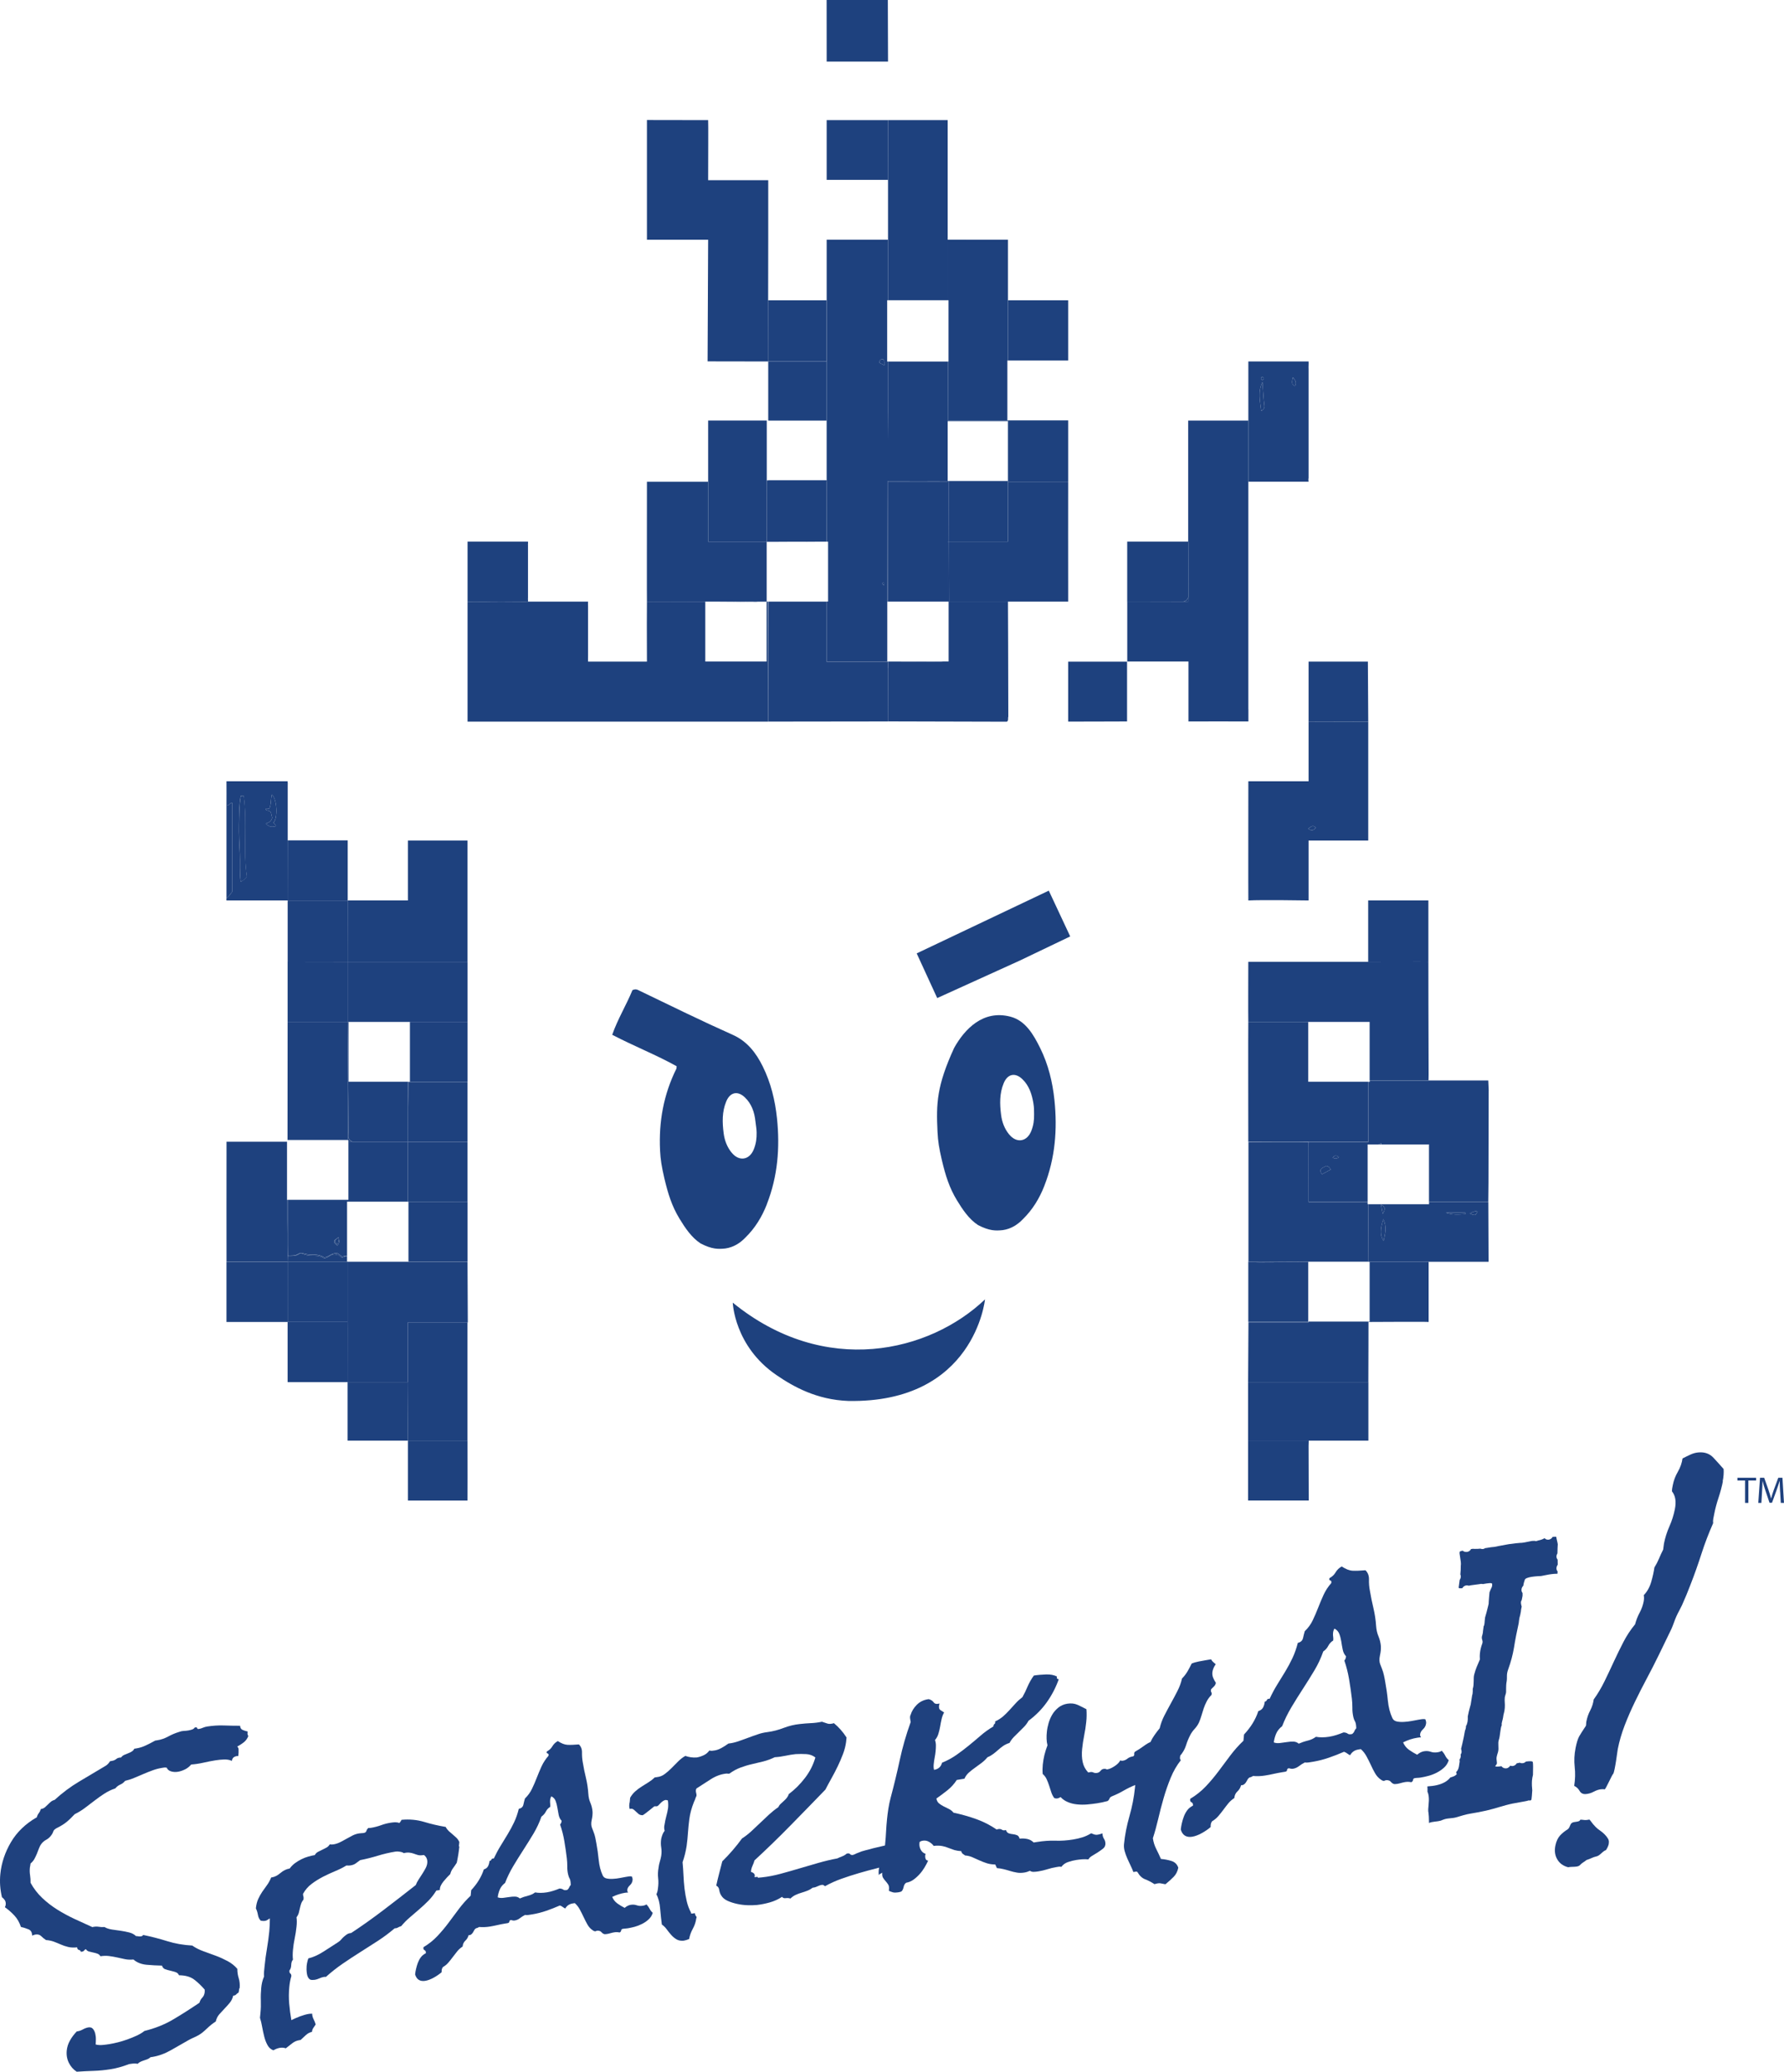 <?xml version="1.0" encoding="UTF-8"?>
<svg id="Layer_2" data-name="Layer 2" xmlns="http://www.w3.org/2000/svg" viewBox="0 0 356.53 414.09">
  <defs>
    <style>
      .cls-1 {
        fill: #1e417e;
      }

      .cls-1, .cls-2 {
        stroke-width: 0px;
      }

      .cls-2 {
        fill: #1f417e;
      }
    </style>
  </defs>
  <g id="Layer_1-2" data-name="Layer 1">
    <g id="SCRIPT">
      <g id="SparkyAI_Blue" data-name="SparkyAI Blue">
        <g>
          <path class="cls-2" d="m47.81,397.45c-.04.36-.08.64-.14.83-.2.1-.36.23-.48.37-.13.15-.32.22-.58.23-.13.56-.37,1.04-.71,1.45s-.69.8-1.04,1.16c-.35.36-.7.74-1.04,1.13s-.57.87-.7,1.43c-.6.38-1.2.86-1.8,1.44-.6.58-1.12.99-1.55,1.24-.32.19-.65.36-1,.51-.35.15-.7.32-1.06.52-1.15.65-2.33,1.32-3.54,2.02-1.21.69-2.44,1.14-3.69,1.35l-.4.06c-.17.17-.37.3-.6.39s-.47.17-.7.25c-.23.07-.47.16-.7.27-.24.11-.42.25-.54.41-.4-.08-.85-.08-1.35,0l-.4.06c-.66.25-1.28.46-1.86.62s-1.19.3-1.83.4c-1.14.18-2.27.3-3.39.33-1.13.04-2.25.09-3.38.17-.67-.43-1.19-1.02-1.56-1.76-.37-.74-.52-1.57-.43-2.48.07-.69.28-1.36.65-2.01.36-.65.82-1.25,1.35-1.8l.17-.03c.34-.05.7-.18,1.08-.39.37-.2.73-.33,1.07-.39.38-.06.68.03.9.28s.37.56.47.94c.09.38.14.77.13,1.19,0,.41-.02.74-.04,1,.4.11.84.15,1.31.11s.95-.1,1.45-.18c.49-.08,1.05-.2,1.66-.35s1.24-.34,1.88-.57,1.26-.48,1.87-.76,1.13-.59,1.58-.95c2.11-.52,3.99-1.27,5.66-2.25s3.44-2.11,5.32-3.38c.12-.41.31-.76.58-1.03.27-.28.43-.65.48-1.12v-.24c0-.09,0-.17,0-.24-.67-.78-1.38-1.46-2.12-2.02-.75-.56-1.76-.84-3.02-.85-.12-.3-.34-.51-.67-.62-.32-.11-.67-.2-1.03-.29-.37-.08-.71-.18-1.04-.29-.32-.11-.54-.35-.66-.73-1.01-.02-2.04-.07-3.09-.17s-1.93-.45-2.61-1.05c-.6.06-1.17.04-1.7-.07-.53-.11-1.05-.22-1.56-.34-.51-.11-1.04-.21-1.6-.28-.55-.07-1.13-.06-1.74.04-.13-.23-.32-.4-.57-.5s-.53-.18-.85-.24c-.31-.06-.6-.13-.88-.21-.27-.08-.47-.24-.6-.47-.16.06-.28.15-.36.27s-.22.2-.41.23l-.23.04c-.05-.21-.19-.34-.41-.39-.22-.05-.33-.22-.34-.51-.68.07-1.28.05-1.81-.08-.53-.13-1.02-.29-1.46-.49-.45-.2-.91-.38-1.37-.56-.47-.17-1-.29-1.59-.33-.35-.23-.67-.49-.96-.78s-.68-.4-1.17-.32c-.11.02-.33.09-.64.21-.01-.64-.25-1.06-.72-1.25s-.97-.35-1.52-.48c-.29-.88-.71-1.64-1.29-2.26-.57-.62-1.21-1.18-1.91-1.68.1-.23.15-.4.16-.51.04-.36-.03-.67-.19-.91s-.35-.43-.56-.58c-.37-1.55-.48-3.1-.32-4.67.22-2.18.92-4.29,2.11-6.32,1.19-2.03,2.92-3.69,5.18-4.99.07-.3.2-.57.39-.82s.32-.51.39-.81c.34-.06.61-.17.82-.35.2-.17.4-.36.59-.55.19-.19.38-.38.59-.55.2-.17.46-.31.77-.39,1.56-1.43,3.2-2.65,4.9-3.66,1.7-1.01,3.45-2.05,5.24-3.12.36-.2.67-.52.94-.95l.34-.06c.38-.06.68-.19.91-.39s.54-.29.95-.29c.17-.24.39-.42.64-.53s.51-.21.76-.31c.25-.09.5-.21.74-.36s.41-.33.5-.56l.4-.06c.64-.1,1.28-.3,1.91-.6.63-.3,1.26-.62,1.89-.97l.4-.06c.76-.12,1.48-.37,2.18-.75.69-.38,1.42-.69,2.19-.92.31-.12.62-.19.92-.2s.6-.04.91-.09c.19-.03.42-.09.69-.17.27-.08.47-.22.6-.42l.11-.02c.23-.04.35.01.38.15.02.14.13.19.32.16.27-.04.54-.12.81-.24s.54-.19.81-.24c1.14-.18,2.26-.26,3.36-.22,1.1.04,2.19.06,3.27.06.03.42.2.7.51.83.3.13.64.24,1,.32l-.02.22c-.03.29.02.51.16.67-.2.53-.51.96-.91,1.27-.41.32-.85.6-1.32.86.18.11.27.3.28.54,0,.25,0,.48,0,.7l-.06.65h-.28c-.61.09-.94.41-.99.96-.47-.21-.99-.3-1.57-.28-.58.02-1.16.08-1.73.17-.76.12-1.56.28-2.4.47s-1.66.31-2.45.37c-.34.41-.75.74-1.22.97s-.94.39-1.39.47c-.49.08-.96.06-1.39-.07-.44-.13-.73-.37-.88-.74-.18-.04-.35-.05-.5-.03l-.51.08c-.61.1-1.21.26-1.81.48s-1.22.46-1.84.73c-.62.26-1.24.52-1.84.78-.61.26-1.21.45-1.82.59-.26.33-.58.58-.97.75s-.71.42-.97.75c-.81.27-1.56.64-2.24,1.08s-1.34.92-1.99,1.42l-1.88,1.43c-.61.46-1.28.87-2.03,1.24-.59.63-1.12,1.15-1.61,1.55s-1.11.79-1.85,1.16c-.47.22-.75.48-.83.78-.09.3-.28.62-.57.95-.25.29-.55.53-.88.7-.34.18-.63.43-.89.76-.22.29-.39.61-.52.97-.13.36-.27.71-.41,1.06-.15.35-.31.69-.49,1.02-.18.33-.44.63-.76.9-.01.14-.04.29-.07.44s-.06.28-.07.39c-.05.51-.04,1.02.04,1.52.08.51.11,1.01.1,1.51.63,1.15,1.41,2.16,2.33,3.03.92.87,1.93,1.65,3.02,2.33s2.23,1.3,3.43,1.86,2.38,1.1,3.56,1.63c.46-.11.87-.13,1.24-.07.37.07.76.09,1.17.05.42.25.93.42,1.52.51l1.77.25c.59.09,1.16.2,1.7.34.55.14.99.39,1.33.72.19,0,.35.02.5.05s.31.03.5,0c.23-.04.37-.13.42-.28,1.65.34,3.25.75,4.81,1.24s3.23.78,5.01.88c.66.47,1.41.84,2.24,1.14.83.3,1.66.6,2.49.91s1.61.67,2.36,1.07c.74.4,1.38.91,1.92,1.54,0,.68.1,1.32.29,1.91.18.6.24,1.26.17,1.98l-.07.03Z"/>
          <path class="cls-2" d="m91.8,369.06c-.05.54-.13,1.08-.21,1.63-.09.55-.19,1.09-.31,1.64-.27.42-.53.8-.77,1.12s-.42.7-.53,1.14c-.4.37-.84.86-1.35,1.47-.5.61-.75,1.18-.73,1.71l-.7.11c-.47.76-.99,1.43-1.57,2.02s-1.19,1.16-1.84,1.72l-1.87,1.61c-.61.51-1.19,1.1-1.74,1.76-.27.08-.49.17-.66.28-.17.1-.39.16-.65.16-1.1.94-2.24,1.78-3.41,2.54-1.17.76-2.34,1.5-3.5,2.24-1.17.74-2.33,1.5-3.48,2.29s-2.27,1.67-3.35,2.64c-.1-.02-.23-.02-.39,0-.3.05-.6.15-.91.29s-.61.24-.91.29c-.13.02-.3.03-.52.03s-.36-.04-.45-.1c-.15-.09-.29-.24-.4-.45-.11-.21-.18-.45-.22-.73s-.06-.55-.07-.81c0-.26,0-.49.02-.69.02-.23.06-.48.12-.76s.13-.53.22-.77c.97-.23,1.97-.68,3-1.34s2.01-1.29,2.95-1.9c.24-.15.45-.33.61-.53.17-.2.34-.38.52-.54s.38-.32.58-.46c.21-.15.46-.25.76-.29l.15-.02c2.2-1.45,4.37-3,6.51-4.63s4.27-3.28,6.39-4.95c.13-.36.33-.73.58-1.12.25-.38.49-.75.72-1.11s.45-.73.65-1.1c.2-.38.32-.73.35-1.08.07-.69-.16-1.23-.67-1.6l-.2.03c-.4.06-.74.05-1.02-.03-.28-.09-.56-.17-.81-.27-.25-.09-.54-.16-.86-.2s-.7-.01-1.14.1c-.15-.13-.4-.22-.76-.28-.35-.06-.65-.07-.88-.03-1.19.19-2.38.47-3.56.83s-2.35.65-3.51.88c-.32.24-.62.46-.9.66s-.6.32-.97.38c-.17.03-.32.04-.45.04s-.28,0-.44-.01c-.66.41-1.4.78-2.22,1.12s-1.63.72-2.44,1.13c-.81.42-1.57.89-2.27,1.42-.71.53-1.28,1.19-1.72,1.98-.02.19,0,.35.05.47.05.13.07.28.05.48l-.02.23c-.22.26-.38.54-.48.84s-.17.6-.24.89c-.06.3-.13.59-.21.89-.08.3-.23.6-.46.9.08.56.08,1.18,0,1.87-.08.77-.2,1.55-.36,2.33s-.28,1.56-.35,2.33c-.07.73-.07,1.38,0,1.93-.22.26-.34.62-.35,1.08s-.13.82-.35,1.08c-.03.31.02.51.16.6s.21.27.22.53c-.2.68-.34,1.4-.41,2.17-.11,1.12-.12,2.24-.02,3.36s.24,2.22.43,3.28c.55-.28,1.14-.53,1.76-.77.63-.23,1.22-.4,1.79-.49.1-.02.2-.02.3-.02s.2,0,.3-.02c.02.41.12.78.28,1.09s.31.67.43,1.07c-.19.3-.36.54-.49.73s-.22.44-.25.75c-.47.11-.86.32-1.19.62-.32.3-.68.63-1.08,1l-.2.03c-.56.09-1.04.29-1.43.6s-.83.65-1.33,1.04c-.38-.13-.77-.16-1.16-.1-.43.07-.87.23-1.32.5-.5-.18-.9-.53-1.17-1.03-.28-.5-.5-1.08-.66-1.71-.16-.64-.3-1.29-.42-1.95-.11-.66-.26-1.27-.43-1.81l.09-.92c.09-.89.11-1.73.08-2.54s0-1.66.08-2.54c.03-.35.09-.72.18-1.11.09-.39.22-.77.38-1.14-.03-.34-.03-.66,0-.97l.11-1.1c.11-1.16.27-2.32.47-3.49.2-1.17.35-2.33.47-3.49.08-.85.12-1.71.11-2.57-.17.1-.33.21-.47.3-.14.1-.29.16-.46.19s-.32.03-.47.02-.28-.03-.41-.05c-.3-.29-.49-.68-.57-1.16-.08-.48-.22-.91-.41-1.3.07-.73.23-1.35.46-1.86.23-.51.5-.99.8-1.44.31-.45.62-.89.94-1.32s.61-.95.86-1.56l.2-.03c.53-.09,1.08-.37,1.65-.86s1.19-.79,1.85-.9c.27-.38.61-.73,1.03-1.05.42-.31.87-.58,1.33-.81.46-.23.92-.4,1.37-.53s.88-.23,1.28-.29c.16-.29.38-.51.65-.65.27-.14.56-.28.85-.42s.57-.28.82-.42c.26-.13.48-.35.68-.65.26.04.5.03.73,0,.43-.07.85-.2,1.26-.4.41-.2.82-.42,1.24-.66s.84-.47,1.27-.69.88-.37,1.34-.44c.17-.03.33-.04.49-.05.16,0,.33-.02.49-.05.26-.04.43-.18.51-.42.07-.24.2-.43.38-.57.1.02.28.01.54-.03.66-.11,1.32-.28,1.96-.51.64-.24,1.3-.41,1.96-.51.3-.05.6-.08.89-.09.29,0,.58.04.87.14.08-.13.15-.23.23-.32.07-.09.13-.19.18-.31,1.61-.15,3.11,0,4.49.41,1.38.42,2.82.76,4.33,1.01.16.31.37.59.6.81l.77.67c.27.22.52.45.76.67.24.23.44.52.6.87l-.09.87h.09Z"/>
          <path class="cls-2" d="m130.45,382.34c-.16.51-.43.94-.81,1.29-.38.36-.82.66-1.31.91-.49.25-.99.44-1.49.58-.5.13-.95.23-1.36.3-.18.03-.36.05-.52.06-.16,0-.34.03-.52.06s-.28.13-.3.31c-.02.18-.12.31-.31.41-.18-.04-.35-.06-.53-.07-.18,0-.36,0-.55.04-.26.04-.51.1-.75.17s-.47.13-.69.16c-.29.05-.5.05-.62,0s-.22-.11-.31-.18c-.08-.07-.17-.16-.25-.25s-.21-.16-.39-.2c-.25-.06-.46-.05-.63.05s-.41.03-.71-.2c-.41-.28-.74-.65-1-1.11s-.51-.95-.75-1.46c-.24-.51-.49-1.03-.77-1.53-.27-.51-.61-.94-1.01-1.29l-.44.07c-.66.11-1.15.44-1.46,1.01-.17-.08-.34-.18-.51-.31-.17-.13-.36-.23-.57-.3-.87.38-1.77.74-2.7,1.06-.94.32-1.86.56-2.78.71l-.77.12c-.22.04-.46.04-.71,0-.38.2-.73.42-1.04.66s-.65.39-1.02.45c-.22.04-.47,0-.75-.09-.22.04-.33.14-.33.31s-.13.28-.38.32l-.5.08c-.51.08-1.02.18-1.52.3s-1.01.21-1.52.3c-.7.11-1.41.14-2.12.08-.2.14-.4.22-.62.26-.15.09-.28.22-.36.39-.09.17-.18.32-.26.46-.09.14-.2.26-.33.37-.14.11-.31.16-.53.16-.12.43-.33.8-.65,1.09s-.5.69-.55,1.18c-.43.28-.78.59-1.07.95-.29.36-.58.73-.87,1.12-.29.39-.59.77-.9,1.13-.31.36-.67.66-1.09.9-.2.24-.29.58-.26,1.03-.44.38-.96.74-1.57,1.08s-1.17.55-1.69.64c-1.06.17-1.74-.26-2.04-1.28.03-.35.1-.73.2-1.15.09-.41.22-.81.36-1.2.15-.39.34-.75.59-1.08s.58-.6,1-.81c.03-.32-.06-.52-.26-.6-.21-.09-.28-.29-.21-.61,1.04-.62,1.96-1.35,2.77-2.21s1.55-1.74,2.24-2.67c.69-.92,1.38-1.86,2.09-2.8s1.48-1.81,2.32-2.6l.11-1.11c1.21-1.3,2.05-2.68,2.52-4.14.41-.13.69-.35.85-.66.16-.3.25-.64.29-1.03.18-.03.31-.13.38-.29.07-.17.23-.24.48-.21.41-.89.86-1.73,1.33-2.49.47-.77.95-1.54,1.42-2.33.48-.78.91-1.59,1.3-2.41s.7-1.72.94-2.69c.52-.12.83-.4.92-.85.1-.45.2-.85.31-1.22.6-.58,1.07-1.23,1.41-1.94s.66-1.44.95-2.2c.29-.75.61-1.51.96-2.28.35-.76.81-1.47,1.38-2.11l.02-.16c.02-.17-.05-.28-.19-.31s-.2-.13-.19-.31c.04-.04.06-.08.07-.11.46-.25.82-.59,1.08-1.03s.62-.78,1.08-1.03c.71.47,1.35.72,1.93.75.57.03,1.34,0,2.28-.08.43.41.64.96.62,1.63-.01.68.04,1.33.16,1.97.18,1.08.39,2.12.64,3.14.24,1.01.4,2.07.47,3.16.04.65.18,1.25.42,1.8.23.55.37,1.13.42,1.75.02.48-.03,1.03-.17,1.66s-.11,1.15.06,1.57l.3.78c.15.36.26.73.35,1.14.09.4.16.8.23,1.21.19,1.01.34,2.1.46,3.27.12,1.17.38,2.21.8,3.11.15.32.41.52.78.6.37.08.79.11,1.26.08.47-.02.94-.08,1.4-.17.46-.09.86-.16,1.18-.22l.55-.09c.22-.04.44-.04.65,0,.12.26.17.49.15.7-.04.42-.22.78-.54,1.07s-.49.6-.52.91c-.02.18.04.36.16.54-.14-.01-.36,0-.65.05-.85.14-1.68.41-2.52.82.23.55.58.99,1.03,1.31s.94.62,1.46.88c.39-.34.79-.54,1.2-.61.44-.07.84-.04,1.21.09s.77.16,1.21.09c.33-.05.57-.14.73-.27.26.27.47.56.62.86s.36.57.62.81l.02.03Zm-16.39-5.65c-.01-.58-.09-1-.23-1.23-.14-.24-.24-.54-.32-.91-.1-.47-.15-.98-.14-1.53,0-.55-.03-1.08-.09-1.59-.14-1.15-.3-2.3-.5-3.44-.19-1.14-.47-2.24-.84-3.29.17-.23.26-.44.28-.61l.02-.16c-.3-.3-.49-.69-.59-1.17-.1-.49-.18-.97-.26-1.46s-.2-.94-.35-1.34c-.16-.41-.44-.71-.86-.92-.13.23-.21.48-.24.76-.02.25-.02.47.01.67s.04.43.02.67c-.39.24-.68.55-.88.95s-.5.73-.88,1c-.41,1.17-.93,2.3-1.58,3.39-.65,1.09-1.33,2.17-2.03,3.26-.7,1.08-1.38,2.17-2.03,3.26s-1.19,2.2-1.63,3.35c-.51.39-.87.85-1.08,1.37s-.34,1.02-.39,1.51c.31.12.68.16,1.1.11.42-.05.83-.11,1.23-.17.4-.07.79-.09,1.15-.08s.67.13.94.37c.49-.22,1.02-.4,1.6-.54.57-.14,1.06-.37,1.45-.67.71.13,1.49.12,2.33-.01.44-.07.87-.17,1.3-.31.43-.14.85-.29,1.26-.46.32.02.57.09.74.22s.44.15.81.05c.2-.17.32-.34.38-.5.05-.17.16-.33.32-.49l-.02-.06Z"/>
          <path class="cls-2" d="m183.37,367.87c-.31.33.82,2.56-.11,3.02-.93.46-1.88.84-2.84,1.13-.34.12-.64.2-.92.22-.28.03-.57.1-.87.22-1.07.34-2.19.66-3.38.96s-2.38.62-3.58.97c-1.19.35-2.37.73-3.52,1.14-1.15.41-2.24.9-3.27,1.48-.09-.05-.18-.12-.27-.19-.09-.07-.2-.1-.33-.08-.33.05-.64.16-.95.31s-.6.24-.9.25c-.35.26-.71.47-1.1.62s-.77.28-1.15.39c-.38.11-.76.25-1.13.42-.37.16-.73.41-1.09.75-.25-.1-.56-.13-.93-.08-.38.04-.62-.05-.72-.27-.79.51-1.61.88-2.46,1.12s-1.69.41-2.54.51c-.55.05-1.18.07-1.89.05-.71-.02-1.41-.11-2.1-.26-.69-.15-1.33-.35-1.92-.62s-1.02-.64-1.29-1.11c-.19-.31-.32-.67-.38-1.08s-.25-.68-.59-.84c.18-.82.37-1.63.58-2.43.21-.79.42-1.6.63-2.43.71-.7,1.4-1.43,2.06-2.2.66-.76,1.28-1.55,1.88-2.37.65-.42,1.27-.9,1.86-1.44s1.17-1.1,1.76-1.66,1.17-1.11,1.76-1.66c.59-.54,1.21-1.04,1.87-1.49.12-.26.28-.49.48-.67.2-.19.4-.38.61-.56.21-.19.41-.39.59-.61.18-.22.32-.47.41-.77,1.22-.92,2.31-2.01,3.27-3.27.96-1.26,1.64-2.62,2.05-4.06-.51-.4-1.11-.62-1.79-.67-.69-.04-1.41-.04-2.15,0-.65.07-1.33.18-2.04.33-.71.15-1.42.25-2.13.29-.75.36-1.51.64-2.28.84-.78.19-1.54.38-2.3.55s-1.51.4-2.27.68c-.75.28-1.49.68-2.22,1.21-.13.02-.25.02-.36,0s-.23-.01-.36,0c-1.05.13-2.05.51-3.01,1.13-.96.62-1.91,1.23-2.84,1.83-.08.15-.12.26-.13.33-.02.21,0,.41.06.59s.08.37.06.59c-.04.04-.06.08-.06.11,0,.04-.02.07-.06.11-.05.18-.11.35-.17.49-.06.15-.14.31-.22.5-.47,1.18-.78,2.32-.92,3.41-.12.92-.21,1.81-.27,2.69-.06.87-.14,1.77-.27,2.69-.18,1.14-.45,2.21-.81,3.24.08.82.14,1.68.18,2.59s.11,1.8.21,2.69c.11.88.26,1.73.45,2.54.19.82.48,1.57.86,2.27-.04.08-.03.13.03.15s.12.03.19.02l.39-.06c.16-.03.22.03.17.18.06.1.1.19.12.27.02.08.08.15.17.21.05.09.04.24-.04.42-.1.71-.33,1.38-.69,2.03-.35.64-.6,1.32-.73,2.04-.4.17-.77.28-1.09.33-.55.05-1.03-.03-1.42-.26s-.75-.53-1.07-.89c-.32-.36-.62-.74-.9-1.12-.28-.39-.61-.71-.97-.96-.13-.94-.24-2-.34-3.16-.09-1.16-.34-2.12-.75-2.88.16-.34.27-.73.31-1.19.1-.71.12-1.39.04-2.05-.08-.66-.05-1.35.08-2.06.04-.39.12-.78.24-1.18.12-.4.22-.79.29-1.19.09-.6.09-1.17,0-1.71-.09-.54-.09-1.11,0-1.71.06-.28.15-.57.25-.84.11-.28.25-.53.44-.77-.12-.39-.13-.79-.03-1.19.09-.6.21-1.17.36-1.72.15-.54.27-1.08.35-1.61.03-.28.04-.55.03-.81,0-.26-.03-.5-.07-.74l-.43-.09c-.2.03-.39.12-.58.25s-.36.28-.5.44c-.15.16-.27.29-.38.4-.11.1-.21.16-.31.18-.07.01-.14.01-.22,0h-.22c-.07,0-.2.1-.39.27-.19.17-.42.35-.68.55-.26.2-.51.39-.76.59-.25.19-.44.32-.57.38-.35-.01-.63-.1-.82-.26s-.37-.32-.53-.48c-.16-.16-.33-.31-.51-.44s-.42-.15-.72-.07c-.08-.19-.11-.41-.1-.66,0-.24.04-.49.1-.74l.08-.84c.27-.49.62-.92,1.02-1.28.41-.36.83-.68,1.28-.96l1.34-.84c.45-.28.87-.6,1.26-.98l.44-.07c.59-.06,1.11-.26,1.58-.62.47-.35.92-.74,1.35-1.18.43-.43.87-.87,1.32-1.33.45-.45.93-.82,1.44-1.11.34.12.7.21,1.09.27.38.06.78.07,1.2.04.43-.07.87-.21,1.35-.43.47-.21.86-.53,1.16-.96.16.04.29.06.41.06.11,0,.25-.01.41-.04.49-.04.99-.2,1.5-.47s1.01-.59,1.49-.94c.65-.07,1.3-.22,1.95-.44.65-.23,1.3-.46,1.95-.7.65-.24,1.3-.48,1.96-.7.65-.23,1.3-.37,1.95-.45,1.08-.14,2.15-.42,3.22-.83,1.07-.41,2.15-.67,3.22-.78.75-.09,1.49-.14,2.22-.18.73-.03,1.47-.12,2.23-.28.41.14.77.26,1.1.37.33.1.76.08,1.29-.08.95.78,1.79,1.73,2.52,2.86l-.09.9c-.11.81-.32,1.62-.63,2.43s-.65,1.62-1.04,2.42c-.39.81-.8,1.6-1.23,2.37-.43.78-.85,1.54-1.24,2.3-2.33,2.42-4.67,4.81-7,7.19s-4.72,4.7-7.17,6.96c-.1.36-.22.69-.36.99s-.25.61-.31.93c-.02.18-.02.31,0,.41.22.03.41.13.58.3.16.16.19.41.1.73l.44-.07c.16-.03.24.03.22.17l.78-.07c1.24-.13,2.48-.37,3.74-.71,1.26-.34,2.53-.7,3.8-1.08,1.28-.38,2.55-.75,3.81-1.11s2.51-.66,3.76-.89c.31-.15.62-.29.96-.41.33-.12.64-.31.93-.56l.15-.02c.23-.04.39,0,.5.13.1.12.26.18.49.18.16-.03.34-.09.53-.19s.38-.18.58-.25c.47-.21.96-.38,1.48-.5.51-.12,1.02-.25,1.51-.4,1.92-.48,3.81-.9,5.68-1.25s3.51-.65,3.2-.33h.02Z"/>
          <path class="cls-2" d="m220.89,368.73c-.03.3-.19.57-.49.8s-.63.47-1,.71l-1.11.68c-.37.21-.62.45-.77.73-.42-.04-.84-.05-1.24-.02-.41.03-.81.08-1.2.14-.51.08-1.05.21-1.6.4-.56.18-1.02.51-1.37.97-.19-.04-.36-.05-.52-.03l-.47.08c-.59.09-1.19.24-1.81.43s-1.22.34-1.81.43c-.31.05-.62.08-.91.09-.29.01-.54-.06-.76-.21-.37.17-.74.29-1.13.35-.51.08-.99.09-1.45.01-.46-.07-.9-.18-1.33-.31s-.87-.26-1.32-.37c-.45-.11-.91-.19-1.37-.22l-.33-.72c-.62-.01-1.18-.09-1.68-.25s-1-.35-1.48-.57-.95-.43-1.41-.63-.94-.32-1.44-.35c-.18-.12-.34-.23-.49-.34-.14-.11-.24-.28-.3-.53-.5-.03-.96-.1-1.37-.22l-1.17-.42c-.37-.16-.79-.29-1.26-.38s-1.04-.1-1.71-.03c-.2-.3-.5-.56-.9-.8-.4-.23-.82-.31-1.25-.24-.28.04-.5.13-.66.27l-.03.28c-.04.45.05.88.28,1.29s.55.67.96.79c-.05.08-.08.2-.09.35-.02.22,0,.44.08.65s.25.33.51.36c-.2.44-.44.89-.72,1.36-.28.47-.61.92-1,1.35s-.8.8-1.24,1.11-.91.51-1.42.59c-.16.1-.28.23-.36.39s-.13.32-.17.5c-.04.17-.09.34-.17.5-.07.16-.17.29-.3.38-.16.06-.38.12-.65.16-.39.06-.72.06-.98,0-.26-.07-.54-.17-.84-.31l.02-.23c.04-.45,0-.79-.16-1.03-.15-.23-.32-.46-.51-.67-.19-.21-.36-.43-.51-.67-.15-.23-.2-.58-.16-1.03-.12.09-.26.17-.4.23s-.24.15-.29.27c-.04-.36-.05-.68-.02-.94.07-.75.27-1.48.6-2.2.32-.72.52-1.45.6-2.2l.08-.85c.09-.86.15-1.7.19-2.52.04-.82.11-1.64.19-2.47.07-.71.16-1.42.27-2.12.11-.7.26-1.42.45-2.15.68-2.55,1.29-5.07,1.83-7.58.54-2.51,1.26-5.03,2.18-7.58-.02-.18-.05-.36-.09-.54-.04-.18-.05-.36-.03-.55.02-.15.04-.25.09-.29.23-.78.65-1.46,1.25-2.06s1.33-.96,2.19-1.1l.18-.03c.45.11.79.33,1.01.64.22.32.61.39,1.16.23,0,.08-.03.15-.05.23-.03.08-.04.16-.05.23-.04.41.05.69.26.84.22.15.47.31.76.49-.23.41-.4.86-.51,1.36s-.21.99-.29,1.49c-.09.49-.2.98-.35,1.44-.14.47-.37.87-.67,1.22.12.35.18.71.18,1.08s-.02.76-.06,1.17-.1.84-.19,1.28c-.08.44-.15.88-.19,1.33-.04.41-.02.78.07,1.1.86-.14,1.39-.61,1.59-1.42,1.05-.43,1.99-.94,2.85-1.54.85-.6,1.68-1.22,2.47-1.87.8-.65,1.59-1.31,2.37-1.99s1.64-1.3,2.59-1.86v-.11c.03-.19.1-.32.22-.39.12-.08.16-.24.11-.49.61-.28,1.13-.62,1.58-1,.44-.39.86-.79,1.25-1.23l1.24-1.36c.43-.48.9-.9,1.4-1.28.38-.69.73-1.41,1.05-2.17.33-.75.73-1.47,1.23-2.14.74-.12,1.55-.19,2.43-.22.87-.03,1.6.11,2.19.42-.11.31,0,.5.35.55-.59,1.65-1.38,3.17-2.37,4.57-.99,1.4-2.21,2.64-3.67,3.72-.24.44-.53.84-.87,1.19s-.69.69-1.03,1.03c-.34.33-.69.67-1.03,1.02-.34.35-.63.75-.87,1.19-.48.15-.89.35-1.25.59-.35.24-.69.51-1.01.8-.32.29-.66.57-1.01.83-.35.26-.73.48-1.14.65-.35.43-.75.8-1.18,1.13-.44.33-.88.65-1.31.96-.44.31-.85.64-1.23.97-.38.34-.67.75-.88,1.22l-1.53.25c-.5.78-1.12,1.46-1.85,2.05-.73.58-1.47,1.13-2.22,1.66.07.43.25.76.54.99.29.23.6.43.95.6.35.16.7.34,1.05.52s.64.42.88.72c1.59.34,3.11.77,4.56,1.29,1.45.52,2.81,1.22,4.08,2.09.08-.05.18-.09.3-.1.31-.05.56,0,.74.13.18.14.45.16.8.06.12.35.31.57.57.66.26.09.53.15.82.17.29.03.56.1.82.2.26.11.43.34.51.69.59-.06,1.11-.03,1.59.08.47.11.88.34,1.23.69l.71-.11c1.26-.2,2.46-.29,3.62-.25,1.15.04,2.34-.04,3.56-.24.63-.1,1.24-.25,1.84-.43s1.18-.46,1.76-.81c.18.08.39.16.61.23s.47.09.75.04c.2-.03.49-.12.9-.25,0,.41.1.78.32,1.11.22.34.3.73.26,1.18h-.02Z"/>
          <path class="cls-2" d="m242.99,336.32c-.03.33-.2.62-.51.89s-.47.45-.48.56c-.02.22,0,.37.07.45.07.08.09.17.08.28l-.03.27c-.42.42-.74.86-.97,1.31s-.43.91-.59,1.38-.31.95-.45,1.44-.31.96-.51,1.42c-.23.47-.52.88-.85,1.24-.34.36-.62.75-.85,1.18-.37.7-.66,1.41-.88,2.13-.22.71-.61,1.4-1.16,2.06l-.03.27c-.06.26,0,.47.16.62-.81,1.03-1.49,2.2-2.03,3.52-.54,1.32-1.02,2.68-1.42,4.09-.4,1.4-.77,2.8-1.09,4.2-.33,1.39-.68,2.66-1.05,3.79.11.77.33,1.47.66,2.12.33.64.64,1.32.95,2.02.74.06,1.45.2,2.12.41s1.12.66,1.35,1.34c-.15.74-.45,1.34-.91,1.81s-1.01.97-1.66,1.5c-.4-.08-.73-.14-.99-.19-.26-.05-.65,0-1.19.17-.67-.43-1.3-.76-1.89-.98-.59-.23-1.1-.7-1.51-1.42-.07-.1-.17-.13-.32-.11l-.51.08c-.15-.41-.33-.83-.55-1.28s-.43-.91-.65-1.4c-.21-.48-.39-.97-.53-1.47s-.18-.96-.14-1.4c.18-1.85.55-3.73,1.09-5.62.54-1.89.91-3.78,1.1-5.67l.05-.55c-.78.31-1.55.68-2.33,1.13-.77.45-1.55.82-2.32,1.13-.27.12-.44.27-.49.46-.06.19-.19.35-.39.49-.38.1-.75.18-1.09.26-.34.07-.67.13-.97.18-.65.1-1.32.18-2.01.24-.7.06-1.38.05-2.04-.02-.67-.07-1.28-.22-1.83-.46-.56-.23-1.04-.56-1.44-1-.08.05-.18.1-.3.16-.12.06-.23.09-.35.11-.11.02-.23.02-.34,0s-.2-.04-.27-.06c-.26-.35-.47-.75-.61-1.19l-.43-1.33c-.14-.44-.31-.86-.49-1.26-.18-.4-.45-.75-.79-1.05-.05-.64-.04-1.26.02-1.88.07-.65.18-1.3.33-1.93.16-.63.36-1.27.61-1.92-.11-.41-.17-.85-.18-1.31s0-.93.06-1.4c.05-.55.17-1.12.34-1.72s.42-1.17.73-1.7.73-1,1.23-1.41c.51-.4,1.1-.66,1.79-.77.76-.12,1.44-.04,2.05.23.61.28,1.2.57,1.76.87.03.42.05.84.04,1.25,0,.41-.03.86-.08,1.33-.09.87-.22,1.76-.41,2.67-.18.91-.32,1.81-.41,2.72-.09.94-.06,1.81.11,2.58.16.78.53,1.48,1.11,2.1l.23-.04c.31-.09.57-.07.78.03.21.11.47.14.78.09.26-.04.48-.17.66-.4.17-.22.37-.36.6-.39.23-.04.39-.03.5.03.11.05.2.08.27.06.42-.07.91-.29,1.47-.66s.93-.76,1.12-1.15c.14.09.33.11.55.07.3-.05.6-.18.88-.41.28-.22.63-.37,1.05-.44.23-.04.33-.19.3-.45s.05-.45.25-.55c.47-.26,1-.6,1.59-1.03.58-.43,1.05-.71,1.4-.84.24-.5.52-.99.85-1.45.33-.46.66-.9,1-1.31.2-.85.5-1.69.92-2.51s.86-1.64,1.31-2.46c.46-.82.89-1.64,1.31-2.46.42-.82.73-1.65.92-2.51.46-.47.83-.96,1.13-1.47.29-.51.56-1.02.8-1.52.39-.17.87-.31,1.44-.42.57-.11,1.07-.2,1.48-.27l.97-.16c.09.2.22.38.4.53l.52.45c-.39.56-.61,1.1-.67,1.61-.04.4.02.77.17,1.13.15.35.33.67.52.96v-.02Z"/>
          <path class="cls-2" d="m289.53,351.82c-.18.58-.48,1.06-.91,1.46s-.92.74-1.48,1.03-1.12.5-1.69.65c-.56.15-1.07.26-1.53.33-.21.03-.4.06-.59.06s-.38.03-.59.06-.32.15-.34.35-.14.35-.35.47c-.2-.05-.4-.07-.6-.08-.2,0-.41,0-.62.04-.29.05-.57.11-.84.19-.27.08-.53.14-.78.18-.33.05-.57.05-.7,0-.14-.06-.25-.12-.35-.21-.09-.08-.19-.17-.28-.28s-.24-.18-.43-.22c-.28-.07-.52-.05-.71.06s-.46.04-.8-.22c-.46-.32-.83-.73-1.13-1.25-.3-.52-.58-1.07-.84-1.65-.27-.58-.56-1.16-.87-1.73s-.69-1.06-1.14-1.45l-.5.08c-.74.12-1.29.5-1.64,1.14-.2-.09-.39-.2-.58-.35-.19-.15-.4-.26-.64-.34-.98.43-2,.83-3.05,1.19-1.05.36-2.1.63-3.13.8l-.87.14c-.25.04-.51.04-.8.01-.43.22-.82.47-1.17.74s-.74.44-1.15.51c-.25.04-.53,0-.84-.1-.25.04-.37.16-.37.35s-.14.32-.43.36l-.56.09c-.58.09-1.15.21-1.71.33-.56.13-1.13.24-1.71.33-.79.13-1.58.16-2.39.09-.22.15-.45.25-.7.29-.17.11-.31.25-.41.45-.1.19-.2.36-.3.52s-.22.29-.38.41-.35.18-.6.18c-.13.49-.37.9-.73,1.23-.36.33-.57.77-.62,1.33-.48.31-.88.67-1.21,1.07s-.65.83-.98,1.27-.67.87-1.01,1.27c-.35.41-.76.74-1.23,1.02-.23.27-.33.66-.3,1.16-.49.43-1.08.84-1.77,1.22s-1.32.62-1.9.72c-1.2.19-1.97-.29-2.3-1.44.04-.4.11-.83.22-1.29.11-.46.24-.92.41-1.35.17-.44.39-.84.67-1.22s.66-.68,1.13-.91c.04-.36-.06-.58-.3-.68-.23-.1-.31-.33-.24-.69,1.17-.7,2.21-1.53,3.12-2.49.91-.96,1.75-1.97,2.53-3.01s1.56-2.09,2.36-3.16c.8-1.06,1.67-2.04,2.62-2.94l.12-1.25c1.37-1.47,2.32-3.02,2.85-4.67.46-.15.78-.4.96-.74.18-.34.29-.73.33-1.16.21-.03.35-.14.43-.33.08-.19.26-.27.54-.23.47-1.01.97-1.95,1.5-2.81s1.07-1.74,1.61-2.62c.54-.89,1.02-1.79,1.46-2.72s.79-1.94,1.07-3.04c.58-.13.93-.45,1.04-.96.11-.5.23-.96.35-1.37.68-.65,1.21-1.38,1.59-2.18s.74-1.63,1.07-2.48c.33-.85.69-1.71,1.08-2.57.39-.86.91-1.66,1.55-2.38l.02-.18c.02-.2-.05-.31-.21-.35-.16-.03-.23-.15-.21-.35.04-.05.07-.09.07-.13.52-.28.92-.66,1.21-1.16.29-.49.7-.88,1.21-1.16.8.53,1.53.82,2.18.85s1.51,0,2.57-.09c.48.47.72,1.08.7,1.85-.02.76.04,1.5.18,2.22.2,1.21.44,2.39.72,3.54.27,1.15.45,2.34.53,3.57.05.73.21,1.41.47,2.03s.42,1.28.48,1.97c.03.54-.03,1.16-.19,1.87-.15.71-.13,1.3.07,1.77l.34.88c.16.4.29.83.39,1.28s.19.91.26,1.36c.21,1.14.39,2.36.52,3.69.13,1.32.43,2.49.9,3.51.17.36.46.59.88.68s.89.12,1.43.09c.53-.03,1.06-.09,1.58-.19s.97-.19,1.34-.25l.62-.1c.25-.04.49-.04.73,0,.13.29.19.55.17.79-.05.48-.25.88-.61,1.21s-.56.67-.59,1.03c-.02.2.04.4.18.61-.16-.01-.41,0-.74.06-.95.15-1.9.46-2.84.93.26.62.65,1.11,1.17,1.48.51.36,1.06.7,1.64.99.44-.38.9-.61,1.35-.69.5-.08.95-.05,1.36.1.41.15.87.18,1.37.1.37-.06.65-.16.82-.31.3.3.53.63.7.97s.4.65.7.91h0Zm-18.48-6.37c-.02-.66-.1-1.12-.26-1.39-.16-.27-.28-.61-.36-1.02-.11-.53-.17-1.1-.16-1.73,0-.62-.03-1.22-.1-1.8-.16-1.3-.34-2.6-.56-3.88-.22-1.29-.53-2.53-.94-3.71.19-.26.29-.49.31-.69l.02-.18c-.33-.34-.55-.78-.66-1.33-.11-.55-.21-1.1-.29-1.65-.09-.55-.22-1.05-.4-1.51-.18-.46-.5-.81-.97-1.04-.15.26-.24.54-.27.86-.03.28-.02.53.02.76.04.23.04.48.01.76-.43.27-.76.62-.99,1.07-.23.45-.56.82-1,1.12-.46,1.32-1.05,2.6-1.79,3.82-.73,1.23-1.5,2.45-2.29,3.67s-1.56,2.44-2.29,3.67-1.35,2.49-1.84,3.77c-.57.44-.98.96-1.22,1.54-.24.58-.39,1.15-.45,1.71.35.14.77.18,1.24.12s.94-.12,1.39-.19c.46-.07.89-.11,1.29-.09.41.01.76.15,1.06.41.55-.24,1.15-.45,1.8-.61.65-.16,1.19-.42,1.63-.76.8.14,1.68.14,2.63-.01.5-.08.99-.2,1.47-.35.48-.16.96-.33,1.43-.52.37.02.64.1.83.25.19.15.49.17.91.06.22-.19.36-.38.42-.56.06-.19.18-.37.36-.56h.02Z"/>
          <path class="cls-2" d="m304.94,352.11c-.18.19-.44.32-.76.32-.18,0-.32-.04-.44-.11-.21.04-.42.09-.63.13-.17.3-.48.54-.91.54-.15,0-.28-.03-.39-.08-.05.09-.1.17-.19.24l-.09.09c-.14.11-.3.19-.48.21h-.27c-.17-.02-.33-.08-.48-.19-.06-.06-.12-.12-.19-.18-.02-.02-.02-.04-.03-.06-.57.09-1.03.12-1.24.04.02-.35.43-.23.29-.99-.14-.78.01-1.07.25-1.89.23-.82-.1-1.67.17-2.45.27-.78.27-2.35.59-2.93-.14-.28.2-1.08.24-1.48.09-.85.27-.96.35-1.93.07-.94-.08-1.3,0-2.09.03-.31.25-.8.26-1.06,0-.25,0-1.54.06-1.82.27-1.38-.11-1.49.4-2.87.5-1.38.87-2.77,1.11-4.18.26-1.65.58-3.27.94-4.88,0-.04.01-.07.02-.11.03-.34.08-.67.14-1.01.04-.2.1-.4.16-.6.04-.24.1-.49.14-.73-.04-.05.15-.92.15-.92,0,0-.32-.93-.03-1.23.01-.03.02-.05.03-.08,0,0,.05-.19.05-.22.04-.21.08-.42.12-.62v-.57c-.33-.37-.27-1.05.14-1.43.07-.44.17-.85.29-1.14.1-.7,2.54-.78,3.29-.82.34-.06.68-.13,1.02-.2.74-.15,1.48-.26,2.23-.25.02-.13.03-.29.04-.47-.33-.33-.3-.93.02-1.34,0-.35-.01-.7-.02-1.02-.3-.31-.3-.84-.04-1.24v-.03c0-.57.05-1.62.07-1.79.01-.13-.34-1.41-.29-1.48-.11-.05-.38-.05-.74,0-.17.31-.48.56-.92.56-.3,0-.52-.12-.66-.29-.02,0-.05.01-.07.01-.39.23-.81.36-1.25.44-.14.07-.29.12-.48.12-.08,0-.14-.03-.21-.05-.18.01-.36.02-.54.02-1.1.24-2.05.42-2.39.39-.16-.01-1.48.15-2.2.25-.23.04-.45.08-.67.12-.58.13-1.32.22-1.86.36-.19.05-.6.1-1.08.14-.31.05-.61.11-.92.15-.07,0-.14.02-.21.02-.16.11-.35.19-.58.19-.15,0-.26-.03-.37-.08-.39.04-.77.06-1.16.05-.13,0-.26-.01-.4-.02-.13.02-.25.04-.38.07v.03c-.05.12-.13.22-.24.3-.1.09-.22.15-.35.18-.13.05-.26.07-.4.04h-.09c-.17-.02-.33-.08-.48-.19-.02-.02-.04-.04-.07-.06-.27.06-.47.12-.56.18-.24.3.35,1.93.18,2.88.02.44-.02,1.06-.08,1.69.16.33.11.76-.13,1.09-.1.75-.19,1.38-.21,1.53-.02.16.28.18.74.13.17-.31.48-.56.92-.56.14,0,.25.03.35.07.3-.07.6-.11.9-.15.38-.04.76-.09,1.14-.15.06-.01.13-.02.19-.03.05-.01.11-.01.16-.03h0c.09.01.17,0,.27,0,.07,0,.13.01.19.03,1.02-.19,1.8-.29,1.83-.05.07.71-.2.75-.52,1.69-.03.09-.17,2.07-.17,2.07.06.14-.15.78-.17.93-.01.15-.53,2.01-.55,2.04-.13.95-.07,1.51-.28,1.73,0,.05-.14.99-.14,1.04.02.21-.14.83-.21,1.04-.11.65.29.81.06,1.43s-.38,1.24-.45,1.85c-.02.2-.04.42-.04.66s0,.45.02.65c-.51,1.21-.82,1.8-1.14,3.04-.19.74.03,1.88-.28,2.83,0,.05.04.87-.12,1.27-.03.12-.27,1.73-.29,1.84-.14.6-.25.74-.58,2.36,0,.2.01.4,0,.6-.01.32-.07.63-.17.95-.04.14-.12.28-.2.41v.11c0,.14-.02.28-.06.41-.02.13-.07.25-.13.37-.15.88-.32,1.76-.54,2.66-.08.33-.16.66-.24.98.03.14.05.27.08.41.06.28-.03.54-.18.76.08.33,0,.7-.19.96-.01.02-.03.02-.05.04.05.13.07.27.05.43-.12.62-.1,1.3-.5,1.85-.04.06-.1.08-.15.13-.18.64.43.27-.24.78-.15.12-.51.25-.97.39-.66.85-1.71,1.31-2.74,1.54-.6.14-1.22.2-1.83.24-.01.03-.03.07-.02.1.03.16.03.52.02,1,.02.04.06.07.07.11.38,1.12.15,2.2.08,3.35,0,.11-.01.21,0,.32v.08c.02.08.03.16.04.23.04.26.06.53.08.8.02.31.02.63.03.94,0-.08,0-.06,0,.07v.31c.73-.31,1.51-.23,2.28-.45h.05c.25-.11.51-.21.76-.29.77-.24,1.56-.16,2.33-.38.99-.28,1.87-.59,2.89-.75,1.06-.17,2.12-.37,3.17-.61,1.77-.4,3.48-1.04,5.25-1.4.6-.12,1.21-.22,1.81-.33.27-.05.55-.09.82-.15.45-.09.4-.2.07.08.27-.23.56-.27.81-.2.14-.07.23-.14.24-.22.05-.3.11-.99.16-1.82-.07-.64-.1-1.28-.06-1.92.03-.4.1-.78.2-1.17.03-1.21.04-2.24-.03-2.55-.05-.23-.64-.22-1.46-.1h.07Z"/>
          <path class="cls-2" d="m344.32,296.08c-.21,1.06-.5,2.14-.86,3.24-.37,1.1-.65,2.15-.85,3.17l-.21,1.06c-.06.3-.07.6-.03.9-.89,2.01-1.66,4.02-2.31,6.04-.65,2.02-1.37,4.08-2.19,6.18-.52,1.39-1.1,2.77-1.72,4.16-.17.36-.36.72-.55,1.09-.2.36-.38.73-.55,1.09-.18.41-.36.85-.52,1.31s-.34.9-.52,1.31c-.42.88-.84,1.74-1.26,2.6-.42.85-.84,1.72-1.26,2.6-.75,1.55-1.55,3.1-2.38,4.66-.83,1.55-1.62,3.11-2.37,4.66-.75,1.55-1.44,3.12-2.05,4.71s-1.07,3.17-1.38,4.74c-.05.25-.57,4.44-.92,4.97-.14-.04-1.51,3.11-1.7,3.08s-.39-.05-.59-.03c-.51.03-1.03.2-1.56.48-.53.29-1.08.45-1.63.49s-.97-.17-1.23-.63c-.26-.45-.62-.79-1.08-1.01.21-1.31.24-2.57.1-3.79-.14-1.21-.08-2.47.18-3.79.21-1.06.45-1.83.71-2.3s.72-1.17,1.35-2.12c.03-.15.05-.3.05-.45s.02-.3.05-.45c.15-.76.4-1.49.77-2.19.36-.7.59-1.43.69-2.18.83-1.15,1.55-2.38,2.18-3.67s1.24-2.59,1.85-3.91c.61-1.32,1.24-2.61,1.89-3.87.65-1.27,1.43-2.46,2.35-3.57.21-.81.51-1.58.9-2.31s.66-1.47.81-2.23c.09-.46.1-.88.02-1.28.68-.7,1.18-1.58,1.49-2.65s.52-2.03.64-2.89c.36-.58.66-1.16.91-1.75.24-.59.52-1.2.84-1.82.04-.2.06-.4.08-.6s.04-.4.08-.61c.23-1.16.59-2.31,1.09-3.44s.86-2.28,1.09-3.44c.3-1.52.11-2.7-.58-3.55,0-.2,0-.4.04-.6l.13-.68c.18-.91.51-1.8,1.01-2.65.49-.86.8-1.74.93-2.65.56-.29,1.09-.55,1.62-.79.52-.24,1.06-.38,1.62-.42,1.22-.09,2.2.27,2.94,1.07.74.8,1.42,1.55,2.03,2.25.05.74,0,1.57-.19,2.48l.05-.02Zm-22.8,72.44c-.05.22-.12.43-.21.63s-.21.41-.36.64c-.75.26-1.19,1.12-1.9,1.26-.7.14-1.24.51-1.98.72-.49.42-.89.54-1.32,1.02-.43.48-1.57.26-2.36.43-1-.26-1.72-.79-2.18-1.59-.46-.81-.58-1.71-.37-2.73.18-.88.5-1.56.95-2.04s.94-.87,1.45-1.18c.52-.31.46-.98.88-1.31s1.57-.12,1.68-.64c.26-.06.79.08,1.14.06.71-.03.63-.27.94.17s.65.85,1.02,1.22c.25.25.54.49.87.71s.62.47.89.74c.27.27.5.55.68.85.19.29.24.64.16,1.04h.02Z"/>
          <g>
            <path class="cls-2" d="m348.75,295.92h-1.53v-.55h3.73v.55h-1.54v4.48h-.66v-4.48Z"/>
            <path class="cls-2" d="m355.75,298.19c-.04-.7-.08-1.55-.08-2.17h-.02c-.17.59-.38,1.22-.63,1.91l-.89,2.44h-.49l-.81-2.4c-.24-.71-.44-1.36-.58-1.96h-.01c-.01.63-.05,1.47-.1,2.23l-.13,2.16h-.62l.35-5.03h.83l.86,2.43c.21.62.38,1.17.51,1.69h.02c.13-.51.31-1.06.53-1.69l.9-2.43h.83l.31,5.03h-.64l-.13-2.21h0Z"/>
          </g>
        </g>
      </g>
    </g>
    <g id="Sparky_Blue" data-name="Sparky Blue">
      <g id="Spicy">
        <path class="cls-1" d="m153.49,120.25s-.19,0-.45.01h.17v11.96h-12.26v-11.96h10.14c-3.53-.02-9.57-.01-9.57-.01h-12.23l-.02,4.51.02,7.48h-11.77s-.02-.91,0-1.23v-9.76c-.03-.37,0-1,0-1h-12s-1.64.03-2.49.01c-1.91-.03-3.82-.02-5.72,0-1.35.01-3.87,0-3.87,0v23.98h60.09c0-8.16-.03-15.82-.03-23.98h-.01Z"/>
        <path class="cls-1" d="m153.26,240.67c2.17-5.55,2.63-11.27,2.02-17.14-.38-3.62-1.23-7.11-2.84-10.37-1.33-2.7-3.12-5.03-5.96-6.3-6.29-2.81-12.48-5.85-18.68-8.84-.37-.18-.73-.43-1.41-.11-1.17,2.89-2.93,5.74-4.04,8.92,4.39,2.29,8.82,4.02,12.88,6.29-.04.33-.03.43-.06.5-2.56,5.15-3.53,10.6-3.26,16.29.09,1.87.31,3.23.86,5.6.73,3.1,1.5,5.56,3.01,8.05,1.14,1.87,2.42,3.8,4.24,4.98,2.28,1.18,3.54,1.15,4.95,1,1.62-.23,2.95-1.08,4.01-2.19,1.93-1.89,3.3-4.14,4.28-6.65v-.03Zm-7.06-10.3c-.9-1.12-1.4-2.44-1.58-3.86-.28-2.15-.34-4.3.52-6.36.77-1.85,2.27-2.19,3.72-.81,1.35,1.29,1.92,2.97,2.11,4.78.07.66.24,1.56.24,2.23.02,1.2-.1,2.17-.55,3.33-.85,2.2-2.96,2.55-4.45.69h-.01Z"/>
        <path class="cls-1" d="m249.48,141.76v-57.7h-12.02v24.19s.02.09.02.46v10.71s0,.02-.02.03v.79s-.8.02-1.39.01c-2.91-.01-5.83,0-8.74-.02h-2.05v11.99h12.18s.05,0,.05,0v11.96h-.03v.02c3.92,0,8.08-.02,12.01,0v-2.46h0Z"/>
        <path class="cls-1" d="m261.46,252.19h11.98v-11.49h-.12v-.39h-11.77v-.06h-.03v-11.93c-1.51-.07-11.43,0-12.02,0v23.87c.77,0,1.39,0,2.22.05,2.69,0,7.03-.06,9.74-.05h0Z"/>
        <path class="cls-1" d="m273.47,264.16h-11.93v.13h-12.04c0,4.01-.07,7.97-.07,11.98h24.03c.03-3.5.02-11.64.03-11.98v-.06h-.03v-.07h0Z"/>
        <path class="cls-1" d="m69.48,226.32v-20.1c0-.67-.01-1.71-.01-1.71v-.26h-11.99s0,12.59-.02,23.61h12.01v-1.55h.01Z"/>
        <path class="cls-1" d="m59.64,250.61c.36-.26.87-.12,1.32,0,1.17.33,2.45-.1,3.59.6.41.25.95-.08,1.39-.33.47-.26.96-.5,1.62-.33.22.17.51.39.8.61.34-.05.67-.1,1-.16v-10.81h12.16v-11.95h-11.89v11.58h-12.13v9c0,.72,0,1.45.02,2.17.73-.02,1.46.09,2.14-.4l-.02.02Zm7.78-3.13s.08-.07.13-.11v.02s.07-.05.11-.08c.11.59.33,1.14-.25,1.65-.87-.72-.92-.86,0-1.48h.01Z"/>
        <path class="cls-1" d="m273.43,216.22h-11.98v-11.96h-11.98c-.04,1,0,24,0,24h23.97v-12.04h-.01Z"/>
        <path class="cls-1" d="m285.58,240.7h-12.12v2c0,3.62.06,5.91.07,9.5h23.96s-.03-8.27-.05-11.94h-11.85v.45h-.01Zm-9.26,1.94c-.11-.6-.21-1.14-.34-1.87.9.43.95.88.34,1.87Zm.19,5.4c-.72-1.02-.71-2.28-.06-4.39.74,1.59.39,2.89.06,4.39Zm18.76-5.88c-.4.85-.48.88-1.56.37.62-.25,1.02-.57,1.56-.37Zm-2.46.53c-1.29.07-2.59.2-3.87-.31h3.88v.31h-.01Z"/>
        <path class="cls-1" d="m261.52,229.32v1.02c0,2.85.03,5.79.03,8.62v1.3h11.77v-11.51h2.22c.15-.11.32-.2.53-.25-.01.08-.02.17-.03.25h9.48v-12.77h-11.78v.26h-.29v12.04h-11.92v.06h.03c0,.12-.02.67-.03,1v-.02Zm6.07,1.95c-.37.34-.79.38-1.26.11.39-.52.79-.45,1.26-.11Zm-2.48,1.75c.42.12.65.35.82.76-.58.31-1.17.63-1.76.94-.52-.89-.38-1.13.95-1.7h-.01Z"/>
        <path class="cls-1" d="m261.54,228.32h-.03v1c0-.33.03-.88.03-1Z"/>
        <path class="cls-1" d="m273.43,252.19h.1c0-3.59-.06-5.87-.07-9.5v-2h-.03v11.49h0Z"/>
        <path class="cls-1" d="m261.52,230.34v9.91h.03v-1.3c0-2.83-.02-5.77-.03-8.62h0Z"/>
        <path class="cls-1" d="m261.46,204.26h12.26v11.7h11.77c0-.4.01-.8.02-1.2-.01-4.61-.02-9.21-.04-13.82-.01-2.82,0-5.86-.01-8.69,0,0-1.34-.03-2.01-.03-2.9.02-5.81.02-8.71.03h-25.27s-.04,11.26,0,12.01h11.99Z"/>
        <path class="cls-1" d="m81.92,204.26v11.96h-12.26v-11.96h-.19s.17,15.36.18,22.06c0,.45-.08.92.06,1.25.33.62.81.68,1.3.68h10.52v-12h11.91v-12h-21.86,10.35,0Z"/>
        <path class="cls-1" d="m81.52,240.18c3.7,0,8,.04,11.91.04v-11.96h-11.91v11.91h0Z"/>
        <path class="cls-1" d="m69.71,227.58c-.13-.34-.06-.8-.06-1.25,0-6.7-.18-22.06-.18-22.06v.26s.01,1.04.01,1.71v21.65h.15v.39h1.38c-.49,0-.97-.06-1.3-.68v-.02Z"/>
        <path class="cls-1" d="m81.45,276.26v-12h11.98v.09h.06c0-4-.06-8.13-.06-12.13-1.86,0-3.72,0-5.61,0h-6.31v-.03h-12.05v12.05s.01.9.01,1.36c0,3.19-.01,9.53-.01,10.53v.15h11.99Z"/>
        <path class="cls-1" d="m261.52,156.16h-12.04s-.03,23.07,0,23.82c2.56-.15,12.04,0,12.04,0v-11.97h11.92v-23.76l-11.92-.03v11.94Zm1.43,9.28c-.39.47-.75.75-1.51.19.56-.35.9-.87,1.51-.19Z"/>
        <path class="cls-1" d="m153.53,36.01h-12.01c0-3.5.05-11.72,0-12-4.01,0-8.12-.02-12.23-.02v23.93h24.24v-11.9h0Z"/>
        <path class="cls-1" d="m69.49,179.99c0,3.6-.01,7.21-.02,10.81v1.45h23.96v-24.24h-11.91v11.97h-12.02s-.01.01-.01.01Z"/>
        <path class="cls-1" d="m151.35,120.26h1.7c.26,0,.45-.01.45-.01h-.28v-11.96h.31v-.02h-12.01s0,.45,0,0v-11.98h-12.23c0,7.4-.03,23.8,0,23.97l13.65-.04s5.13.03,8.41.06v-.02Z"/>
        <path class="cls-1" d="m151.09,120.26h.26c-3.28-.03-8.41-.06-8.41-.06l-13.65.04h12.23s6.04,0,9.57.01h0Z"/>
        <path class="cls-1" d="m201.44,97.12v11.14h-11.79l.04,11.99h23.78c0-.62,0-1.98,0-2.6-.02-7.13,0-14.23,0-21.36h-12.03v.83Z"/>
        <path class="cls-1" d="m189.69,120.24h-.3.19v11.97h-1.04c-.14.02-.3.04-.46.04-3.52-.02-7.05-.02-10.57-.02,0,2.67-.05,9.29-.05,11.96,7.76.02,15.51.04,23.27.06.17,0,.33,0,.5,0,.37-.26.16-.68.28-1.01,0-7.17-.07-23.01-.07-23.01h-11.75,0Z"/>
        <polygon class="cls-1" points="189.69 120.24 201.39 120.25 201.44 120.25 189.69 120.24 189.69 120.24"/>
        <polygon class="cls-1" points="191.95 263.72 191.94 263.72 191.94 263.73 191.95 263.72"/>
        <polygon class="cls-1" points="183.2 190.56 187.3 199.49 203.82 191.99 213.88 187.17 209.6 178.02 183.2 190.56"/>
        <path class="cls-1" d="m297.52,218c-.03-.65-.06-1.3-.09-2.04h-11.93v12.77h.08v11.51h11.85c.01-1.28.04-2.57.04-3.85.02-6.13.03-12.27.04-18.4h0Z"/>
        <path class="cls-1" d="m253.91,276.26h-4.48v11.69h24.04c-.02-4,.02-7.69,0-11.69h-19.56Z"/>
        <path class="cls-1" d="m81.51,264.35v11.91h-.07v.26c0,1.85.02,3.69.03,5.53.01,1.98.03,3.96.04,5.89h11.91v-23.6h-11.92,0Z"/>
        <path class="cls-1" d="m81.45,264.26v12h.07v-11.91h11.92v-.09h-11.99Z"/>
        <path class="cls-1" d="m71.05,192.26h-1.58v12h23.97v-12h-22.39Z"/>
        <path class="cls-1" d="m249.48,94.75v1.53h12.04s-.08-.46,0-.77v-21.76c-.03-.56.03-.86,0-1.5h-12.04v22.49h0Zm8.9-19.33c.59.64.74,1.13.42,1.77-.82-.38-.57-.98-.42-1.77Zm-6.17-.11c.24.08.36.17.37.36-.09.21-.26.35-.47.19-.2-.15-.13-.36.1-.56h0Zm.09,1.05c.14,1.6.18,3.19.39,4.77.05.37-.18.77-.64,1.01-.24-1.99-.7-3.9.25-5.78Z"/>
        <path class="cls-1" d="m57.52,156.75c-.04-.23-.04-.59-.04-.59h-12.22c.02,1.42,0,3.43,0,4.85.47.05.64-.49,1.14-.57v17.81c-.32.35-.58.92-1.14,1.25-.03.24,0,.48,0,.48h12.22c0-4.09,0-7.92.02-12.01,0-3.74,0-7.48,0-11.22h.01Zm-9.41,19.52c-.27-1.98-.09-3.84-.19-5.68-.1-1.94-.2-3.87-.16-5.82.04-1.88,0-3.75.35-5.67.33-.12.54-.04.59.02.73,5.4-.17,10.7.63,16.07-.19.31-.52.66-1.23,1.08h0Zm6.96-11.12c-.68.18-1.31.19-1.94-.55.6-.18,1.07-.43,1.26-1.13-.07-.3-.17-.74-.24-1.04-.27-.52-.77-.3-1.07-.62.13-.44.49-.03.76-.21.37-.8.24-1.8.49-2.79,1.07.92,1.21,4.81.32,5.61.12.32.51.32.42.74h0Z"/>
        <path class="cls-1" d="m249.43,299.91h12.12c0-3.58-.03-7.32-.03-10.91-.01-.24.04-.82.03-1.06h-12.12v11.97h0Z"/>
        <path class="cls-1" d="m274.74,192.26c2.9,0,5.81,0,8.71-.03.67,0,2.01.03,2.01.03v-12.28h-12.03v12.28h1.31Z"/>
        <path class="cls-1" d="m225.27,132.25h-11.8s0,11.98,0,11.98c3.92-.02,7.85,0,11.77-.03v-11.95h.03Z"/>
        <path class="cls-1" d="m261.52,144.22l11.92.03-.07-12.01h-11.85v11.99h0Z"/>
        <path class="cls-1" d="m97.31,120.26c1.91-.02,3.82-.02,5.72,0,.85.01,2.49-.01,2.49-.01.03-.09-.03-.66,0-.75v-10.5c-.03-.32.04-.37,0-.74h-12.08v11.99s2.52.02,3.87,0h0Z"/>
        <path class="cls-1" d="m57.48,263.48c0-2.92,0-8.62,0-10.59v-.69h-12.22v12.03h12.22v-.75Z"/>
        <path class="cls-1" d="m81.52,287.95v11.97h11.91s.03-8.3,0-11.97h-11.92.01Z"/>
        <path class="cls-1" d="m81.45,276.26h-11.98v11.69h12.05c0-1.97-.02-3.93-.04-5.89-.01-1.95-.03-3.9-.03-5.79h0Z"/>
        <path class="cls-1" d="m81.52,287.95c0-1.93-.02-3.91-.04-5.89.01,1.96.03,3.92.04,5.89Z"/>
        <path class="cls-1" d="m69.48,190.81c0-3.6.01-7.21.02-10.81-.07,0-8.66,0-12.01,0v12.26c3.98,0,8.01.02,11.99.02v-1.45h0Z"/>
        <path class="cls-1" d="m69.49,179.98h0v-12.01h-11.99c0,4.09,0,7.92-.02,12.01,3.35,0,11.93,0,12.01,0h0Z"/>
        <path class="cls-1" d="m69.49,179.99c-.08,0-8.66,0-12.01,0,3.35,0,11.94,0,12.01,0h0Z"/>
        <path class="cls-1" d="m69.47,265.54v-1.31h-11.99v12.03h11.99v-10.73h0Z"/>
        <path class="cls-1" d="m69.47,276.11c0-.99,0-7.34.01-10.53,0-.46-.01-1.36-.01-1.36v11.89Z"/>
        <path class="cls-1" d="m273.49,264.16v.07c.55,0,11.74-.07,12.02,0v-10.97c-.01-.33,0-.73,0-1.06h-11.79v11.96h-.23,0Z"/>
        <path class="cls-1" d="m273.47,264.16v.07h.03v-.07h-.03Z"/>
        <path class="cls-1" d="m81.52,228.26h11.91v-12h-11.82c0,4.1-.09,7.97-.09,12Z"/>
        <path class="cls-1" d="m81.52,216.27v12c0-4.03.09-7.9.09-12h-.09Z"/>
        <path class="cls-1" d="m81.63,252.18h-.11v.02c2.17,0,4.25,0,6.31,0h5.61v-11.99h-11.81v11.96Z"/>
        <path class="cls-1" d="m81.52,240.22h11.92c-3.91,0-8.21-.04-11.91-.04v.04h-.01Z"/>
        <path class="cls-1" d="m165.2,108.28v-.02h0v.02l-11.67-.02v.02h11.67Z"/>
        <path class="cls-1" d="m177.46,133.51c0-.41,0-.82,0-1.23l.05-.05h-.06v.05h-12.24v-12.03h-11.65c0,8.07-.03,15.91-.02,23.98,1,0,23.94-.03,23.94-.03v-10.69h-.01Z"/>
        <path class="cls-1" d="m177.5,132.23l-.05.05c0,.41,0,.82,0,1.23v10.69c0-2.66.04-9.29.05-11.96h-.02.01Z"/>
        <path class="cls-1" d="m165.2,60.02h-11.69l-.02,12.23h11.7v-12.23h.01Z"/>
        <path class="cls-1" d="m181.98,120.25h-4.5,11.92s-4.56,0-4.56,0h-2.86Z"/>
        <path class="cls-1" d="m177.5,132.23h.02c3.52,0,7.05,0,10.57.03.16,0,.32,0,.46-.04h-11.05Z"/>
        <path class="cls-1" d="m165.2,96.28v-12.21h0v11.96h-11.67v.25h11.67Z"/>
        <path class="cls-1" d="m227.32,120.24c2.91.02,5.83,0,8.74.02.58,0,1.06-.11,1.39-.8,0-3.34,0-7.39.02-10.74,0-.37-.02-.46-.02-.46h-12.18v11.99h2.05,0Z"/>
        <path class="cls-1" d="m236.07,120.26c.59,0,1.39-.01,1.39-.01v-.79c-.33.69-.81.8-1.39.8Z"/>
        <path class="cls-1" d="m237.46,132.25h0s-12.18,0-12.18,0h0s12.18,0,12.18,0h0Z"/>
        <path class="cls-1" d="m261.46,252.25c-2.71,0-7.03.05-9.71.05l-2.25-.05v-.06h-.03v12.03h12.04v-.07h-.06v-11.9h.01Z"/>
        <path class="cls-1" d="m251.75,252.3c2.68,0,7-.06,9.71-.05v-.06c-2.71,0-7.05.05-9.74.05-.83-.05-1.45-.05-2.22-.05v.06l2.25.05Z"/>
        <path class="cls-1" d="m57.49,248.84l-.04-5.32v-3.68h-.09v-11.63h-12.09v2.77c0,6.37-.02,14.85,0,21.21h12.22v-3.36h0Z"/>
        <path class="cls-1" d="m57.49,239.84h-.04v3.68l.04,5.32v-9Z"/>
        <path class="cls-1" d="m69.47,204.26v-12c-3.98,0-11.99-.02-11.99-.02v12.03h11.99Z"/>
        <path class="cls-1" d="m69.47,252.2v-.02h-.11v-1.15c-.34.08-.7.28-1.04.34-.28-.22-.45-.34-.67-.51-.66-.17-1.06-.23-1.54.04-.44.24-1.08.78-1.49.53-1.14-.7-2.36-.26-3.53-.59-.45-.13-.93-.48-1.28-.22-.68.49-1.57.38-2.3.4,0,.33-.03,1.19-.03,1.19h3.24c2.91,0,5.9,0,8.75,0h0Z"/>
        <path class="cls-1" d="m68.36,251.18c-.28-.22-.58-.44-.8-.61-.66-.17-1.14.06-1.62.33-.44.24-.99.58-1.39.33-1.14-.7-2.42-.27-3.59-.6-.45-.13-.96-.27-1.32,0-.68.49-1.41.38-2.14.4.73-.02,1.62.09,2.3-.4.36-.26.83.09,1.28.22,1.17.33,2.39-.11,3.53.59.41.25,1.05-.29,1.49-.53.47-.26.88-.21,1.54-.04.22.17.38.29.67.51.34-.05.71-.26,1.04-.34h0c-.33.04-.66.09-1,.15h.01Z"/>
        <path class="cls-1" d="m67.39,248.74c.4-.41.25-.87.18-1.35-.05.03-.09.06-.14.09-.68.54-.66.65-.04,1.26h0Z"/>
        <path class="cls-1" d="m67.42,248.96c.58-.51.36-1.06.25-1.65-.04.03-.07.05-.11.08.08.48.22.93-.18,1.35-.62-.61-.64-.71.04-1.26-.92.62-.87.76,0,1.48h0Z"/>
        <path class="cls-1" d="m276.06,228.49c-.21.05-.38.14-.53.25h.49c0-.08.02-.17.03-.25h.01Z"/>
        <path class="cls-1" d="m276.51,248.04c.33-1.5.68-2.81-.06-4.39-.66,2.11-.66,3.37.06,4.39Z"/>
        <path class="cls-1" d="m265.93,233.78c-.17-.41-.4-.64-.82-.76-1.33.57-1.46.81-.95,1.7.59-.32,1.18-.63,1.76-.94h.01Z"/>
        <path class="cls-1" d="m292.81,242.69v-.31h-3.88c1.28.51,2.57.38,3.87.31h.01Z"/>
        <path class="cls-1" d="m275.98,240.77c.13.72.23,1.27.34,1.87.61-.99.55-1.44-.34-1.87Z"/>
        <path class="cls-1" d="m295.27,242.16c-.54-.19-.93.12-1.56.37,1.08.5,1.15.48,1.56-.37Z"/>
        <path class="cls-1" d="m267.59,231.27c-.46-.35-.86-.41-1.26.11.47.27.89.23,1.26-.11Z"/>
        <path class="cls-1" d="m69.47,264.23v-12.03h-11.98v.9c0,3.32,0,6.88,0,10.45,0,.23,0,.68,0,.68h11.99-.01Z"/>
        <path class="cls-1" d="m57.48,253.1v-.21c0,1.97,0,7.67,0,10.59v.75s0-.44,0-.68c-.02-3.56,0-7.13,0-10.45h0Z"/>
        <path class="cls-1" d="m262.95,165.44c-.6-.69-.95-.16-1.51.19.75.56,1.12.28,1.51-.19Z"/>
        <polygon class="cls-1" points="191.95 263.73 191.95 263.72 191.94 263.73 191.95 263.73"/>
        <path class="cls-1" d="m252.69,81.13c-.21-1.58-.25-3.17-.39-4.77-.95,1.88-.5,3.79-.25,5.78.46-.23.69-.64.64-1.01Z"/>
        <path class="cls-1" d="m258.8,77.2c.32-.64.17-1.14-.42-1.77-.15.8-.41,1.39.42,1.77Z"/>
        <path class="cls-1" d="m252.58,75.67c0-.2-.13-.29-.37-.36-.23.2-.29.41-.1.56.2.15.37.01.47-.19h0Z"/>
        <path class="cls-1" d="m46.4,178.25v-17.81c-.49.07-.66.61-1.14.57v18.49c.56-.33.82-.91,1.14-1.25h0Z"/>
        <path class="cls-1" d="m48.71,159.13c-.05-.06-.26-.15-.59-.02-.34,1.92-.31,3.79-.35,5.67-.04,1.95.06,3.88.16,5.82.09,1.84-.09,3.7.19,5.68.71-.41,1.04-.76,1.23-1.08-.8-5.36.1-10.66-.63-16.07h0Z"/>
        <path class="cls-1" d="m54.33,158.81c-.25.99-.11,1.99-.49,2.79-.27.18-.63-.23-.76.21.29.32.79.1,1.07.62.07.3.17.74.24,1.04-.18.7-.66.95-1.26,1.13.63.75,1.26.74,1.94.55.09-.41-.31-.42-.42-.74.89-.8.75-4.69-.32-5.61h0Z"/>
        <path class="cls-1" d="m142.95,108.25h9.08c.5,0,1.19.02,1.19.02l.02-11.84v-12.37h-11.72v24.19s.99,0,1.43,0Z"/>
        <path class="cls-1" d="m153.49,60.02h.02l.02-12.11h-12.01l-.11,24.32,12.09.02v-12.23h-.01Z"/>
        <path class="cls-1" d="m153.49,60.02v12.23l.02-12.23s-.02,0-.02,0Z"/>
        <path class="cls-1" d="m165.21,72.25v36h0v.02h.28v11.96h-.28v12h12.23v-.02h-.12v-11.96h.12-.08s.04-24.1.04-24.1h.3l-.25-13.9-.02-9.98h-.13v-12.26h.16v-12.09h-12.25v12.11h0v12.23h0Zm11.47,44.76c-.3-.11-.36-.3-.28-.53.63-.05.07.41.28.53Zm-.19-45.21c.38.38.18.82.24,1.21-.33-.17-.67-.33-1-.5.03-.5.27-.75.76-.71Z"/>
        <rect class="cls-1" x="165.21" y="24.01" width="12.26" height="11.94"/>
        <path class="cls-1" d="m165.2,132.27h12.24v-.05h-12.23v-11.99h0v12.03h-.01Z"/>
        <polygon class="cls-1" points="165.2 96.28 165.21 96.28 165.21 84.07 165.2 84.07 165.2 96.28"/>
        <path class="cls-1" d="m176.49,71.8c-.49-.04-.73.21-.76.71.33.17.67.33,1,.5-.06-.39.14-.83-.24-1.21Z"/>
        <path class="cls-1" d="m176.4,116.48c-.08.24-.02.43.28.53-.21-.12.35-.58-.28-.53Z"/>
        <path class="cls-1" d="m165.2,84.07v-11.81h-11.67v11.81h11.67Z"/>
        <polygon class="cls-1" points="165.21 72.25 165.2 72.25 165.2 84.07 165.21 84.07 165.21 72.25"/>
        <rect class="cls-1" x="201.44" y="60.02" width="12.03" height="12.04"/>
        <polygon class="cls-1" points="201.44 84.07 201.44 96.28 213.47 96.29 213.47 84.03 201.44 84.03 201.44 84.07"/>
        <path class="cls-1" d="m201.43,84.19v11.96h-11.82l.04,12.1h11.79v-24.19h-12.02v.13h12.01Z"/>
        <path class="cls-1" d="m180.22,120.25h9.17v-23.97h-11.92v-.12h-.03v24.09h2.78Z"/>
        <polygon class="cls-1" points="189.39 120.24 189.69 120.24 189.65 108.26 189.39 108.26 189.39 120.24"/>
        <polygon class="cls-1" points="189.39 120.25 189.69 120.25 189.69 120.24 189.39 120.24 189.39 120.25"/>
        <polygon class="cls-1" points="177.4 96.15 177.36 120.25 177.44 120.25 177.45 96.15 177.4 96.15"/>
        <polygon class="cls-1" points="189.39 96.15 189.39 96.28 189.39 108.26 189.65 108.26 189.62 96.15 189.39 96.15"/>
        <path class="cls-1" d="m165.2,105.61v-9.58c-3.41.01-11.96,0-11.96,0l-.02,12.25,11.98-.02v-2.65h0Z"/>
        <polygon class="cls-1" points="165.2 108.26 153.53 108.26 165.2 108.27 165.2 108.26"/>
        <path class="cls-1" d="m153.53,96.28s8.26.01,11.67,0h-11.67Z"/>
        <polygon class="cls-1" points="165.2 105.61 165.21 96.28 165.2 96.28 165.2 105.61"/>
        <polygon class="cls-1" points="189.39 96.15 189.39 84.19 189.39 84.07 189.39 72.27 177.45 72.27 177.45 82.26 177.47 96.15 189.39 96.15"/>
        <polygon class="cls-1" points="177.43 72.27 177.45 82.26 177.45 72.27 177.43 72.27"/>
        <rect class="cls-1" x="189.39" y="84.07" width=".04" height=".13"/>
        <rect class="cls-1" x="177.47" y="96.14" width="11.92" height=".12" transform="translate(-.15 .29) rotate(-.09)"/>
        <polygon class="cls-1" points="177.43 0 165.2 0 165.21 12.31 177.47 12.31 177.43 0"/>
        <polygon class="cls-1" points="177.46 35.95 177.47 35.95 177.47 47.91 177.46 47.91 177.46 60.01 189.39 60.01 189.39 47.91 189.39 24.01 177.55 24.01 177.47 24.01 177.46 35.95"/>
        <polygon class="cls-1" points="189.56 60.01 189.56 72.27 189.46 72.27 189.43 84.07 201.44 84.07 201.44 84.03 201.32 84.03 201.32 72.06 201.44 72.06 201.44 60.02 201.44 47.92 189.39 47.91 189.39 60.01 189.56 60.01"/>
        <polygon class="cls-1" points="189.39 84.07 189.43 84.07 189.46 72.27 189.39 72.27 189.39 84.07"/>
        <path id="Eyeball" class="cls-1" d="m208.71,237.02c2.17-5.55,2.63-11.27,2.02-17.14-.38-3.62-1.23-7.11-2.84-10.37-1.33-2.7-2.95-5.52-5.96-6.3-5.47-1.43-9.16,2.5-11.25,6.25-3.49,7.63-3.59,11.1-3.32,16.78.09,1.87.31,3.23.86,5.6.73,3.1,1.5,5.56,3.01,8.05,1.14,1.87,2.42,3.8,4.24,4.98,2.28,1.18,3.54,1.15,4.95,1,1.62-.23,2.95-1.08,4.01-2.19,1.93-1.89,3.3-4.14,4.28-6.65h0Zm-7.06-10.3c-.9-1.12-1.4-2.44-1.58-3.86-.28-2.15-.34-4.3.52-6.36.77-1.85,2.27-2.19,3.72-.81,1.35,1.29,1.9,2.99,2.21,4.8.14.84.14,1.55.14,2.21.02,1.2-.1,2.17-.55,3.33-.85,2.2-2.96,2.55-4.45.69h-.01Z"/>
        <path id="Smile" class="cls-1" d="m146.43,260.36c18.44,15.04,39.4,9.88,50.42-.64,0,0-2.07,20.75-27.32,20.3-6.36-.24-11.01-2.88-14.38-5.19-8.42-5.76-8.71-14.47-8.71-14.47h0Z"/>
      </g>
    </g>
  </g>
</svg>